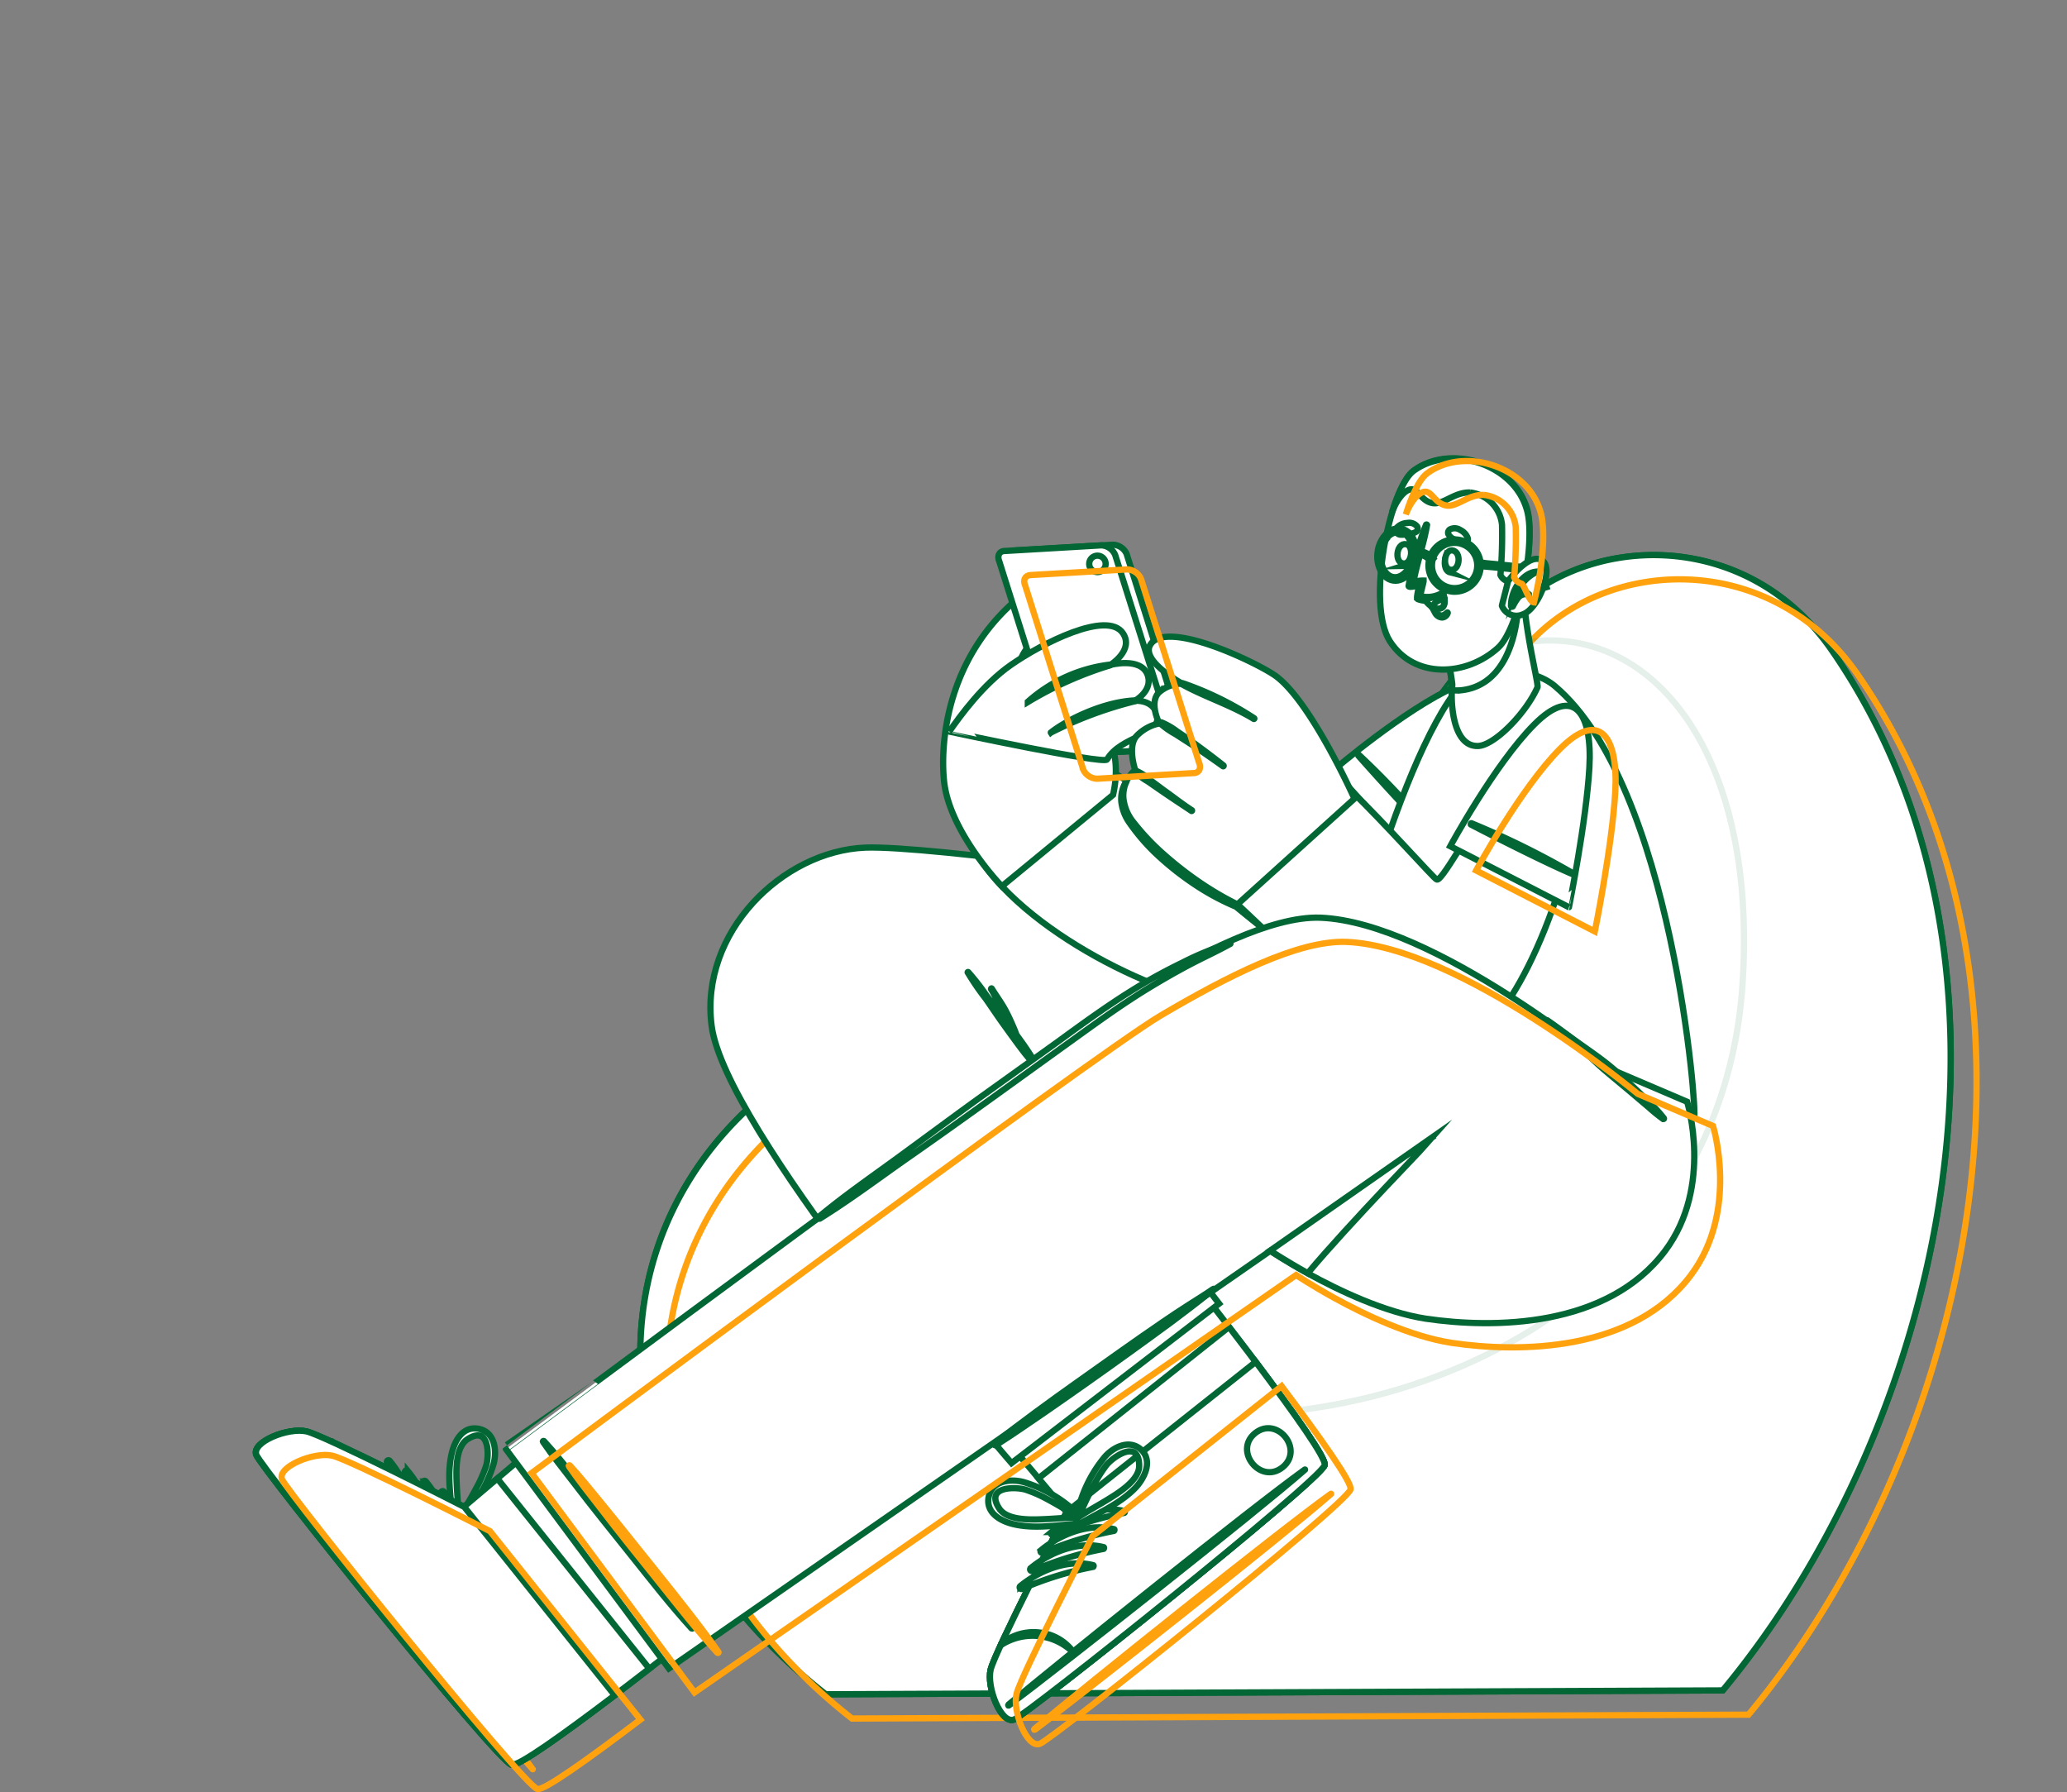 <svg xmlns="http://www.w3.org/2000/svg" id="&#x421;&#x43B;&#x43E;&#x439;_1" data-name="&#x421;&#x43B;&#x43E;&#x439; 1" viewBox="0 0 329.81 285.91"><rect x="0" y="0" width="329.81" height="285.91" fill="#808080" stroke="none"/><defs><style>.cls-1,.cls-3{fill:#fff;stroke:#036635;}.cls-1,.cls-2,.cls-3{stroke-miterlimit:10;}.cls-2{fill:none;stroke:#ffa20e;}.cls-3{opacity:0.1;isolation:isolate;}</style></defs><path class="cls-1" d="M43.17,231.38c6,7.93,31.13,39.57,37.7,47,0,.1,0,.06,0,0-5.81-8.05-31.16-39.48-37.62-47.13C43.2,231.09,43,231.19,43.17,231.38Z"></path><path class="cls-1" d="M52.85,230a.06.06,0,0,0,0,.09A9.3,9.3,0,0,1,52,241.18c0,.1.07.1.07.1a7.79,7.79,0,0,0,2.77-5.09,8.09,8.09,0,0,0-1.85-6.2A.06.06,0,0,0,52.85,230Z"></path><path class="cls-1" d="M70.48,237.93a.26.26,0,0,0-.07.36,55.55,55.55,0,0,1,3.51,11.29c0,.1.29.16.29,0,1-4-.82-8.49-3.37-11.58A.26.26,0,0,0,70.48,237.93Z"></path><path class="cls-1" d="M67.6,236.27a.26.26,0,0,0-.07.36,55.67,55.67,0,0,1,3.52,11.3c0,.1.28.15.28,0,1-4-.82-8.5-3.37-11.58A.26.26,0,0,0,67.6,236.27Z"></path><path class="cls-1" d="M64.71,234.62a.26.26,0,0,0-.06.37,55.58,55.58,0,0,1,3.52,11.29c0,.09.28.15.28,0,1-4-.81-8.5-3.37-11.59A.27.27,0,0,0,64.71,234.62Z"></path><path class="cls-1" d="M61.84,233a.26.26,0,0,0-.07.36,55.55,55.55,0,0,1,3.51,11.29c0,.1.29.16.29,0,1-4-.82-8.49-3.37-11.58A.26.26,0,0,0,61.84,233Z"></path><path class="cls-1" d="M81.27,274.79c2.81,3.52,8.26-.85,5.46-4.36S78.46,271.27,81.27,274.79Z"></path><path class="cls-1" d="M72.08,231.86c-.82,3.43-.12,7.1.13,10.55a.48.48,0,0,0,.54.41l.16,0a.11.11,0,0,0,.14,0l0,0a21.21,21.21,0,0,0,5.7-9.26c.57-2.06.25-5.08-2.33-5.61S72.55,229.85,72.08,231.86Zm2.47-2.23c3.64-2.42,3.5,2.74,3,4.25a22.73,22.73,0,0,1-1.19,2.84c-1,1.87-2,3.7-3.21,5.47,0-1.7-.18-3.39-.26-5.1C72.8,235.06,72.54,231,74.55,229.63Z"></path><path class="cls-1" d="M84,252.28c1.84-1.88.41-4.56-1.22-5.95a20.94,20.94,0,0,0-9.92-4.46.11.11,0,0,0-.12.11.48.48,0,0,0-.42.55.43.43,0,0,0,0,.14c1.73,3,3.21,6.43,5.82,8.81C79.68,252.87,82.2,254.06,84,252.28Zm-8.08-5.59c-.89-1.46-1.7-2.95-2.64-4.37A61.28,61.28,0,0,1,79,245.05a21.39,21.39,0,0,1,2.57,1.68c1.25,1,4.26,5.17-.11,5.21C79,252,77,248.42,75.9,246.69Z"></path><path class="cls-2" d="M47.3,235.25c6,7.93,31.13,39.57,37.7,47,0,.1,0,.06,0,0-5.81-8.05-31.16-39.48-37.62-47.13C47.33,235,47.17,235.06,47.3,235.25Z"></path><path class="cls-1" d="M292.23,103.67c-13.47-19.42-39.22-19-52.15-5.16-2.16,2.3-4.16,4.69-6.16,7.14-15.75,19.58-26.3,42.85-45,52.72a53.81,53.81,0,0,1-18.42,5.4h-.05c-18.16,2.36-37.25-.63-52.25,14.2C93.38,202.51,97,243,131.76,270.29l143.12-.62C310.76,226.45,326.43,153,292.23,103.67Z"></path><path class="cls-1" d="M292.23,103.67c-13.47-19.42-39.22-19-52.15-5.16-2.16,2.3-4.16,4.69-6.16,7.14-15.75,19.58-26.3,42.85-45,52.72a53.81,53.81,0,0,1-18.42,5.4h-.05c-18.16,2.36-37.25-.63-52.25,14.2C93.38,202.51,97,243,131.76,270.29l143.12-.62C310.76,226.45,326.43,153,292.23,103.67Z"></path><path class="cls-2" d="M296.36,107.54c-13.47-19.42-39.22-19-52.15-5.16-2.16,2.3-4.16,4.69-6.16,7.14-15.75,19.58-26.3,42.85-45,52.72a53.81,53.81,0,0,1-18.42,5.4h0c-18.16,2.36-37.25-.63-52.25,14.2-24.82,24.54-21.22,65,13.56,92.32L279,273.54C314.89,230.32,330.56,156.87,296.36,107.54Z"></path><path class="cls-3" d="M233.92,105.65c-15.75,19.58-26.3,42.85-45,52.72a53.81,53.81,0,0,1-18.42,5.4h-.05c-31.08,5.8-43.13,40.71-6.31,56,42.36,17.63,110.17-4.29,113.91-63C280.8,113.77,257.33,93.51,233.92,105.65Z"></path><path class="cls-1" d="M158.07,266.35c.67-2.84,12.15-25.15,12.15-25.15l-4.51-5.36-20.57-24.4,31.27-24.84s10.28,12.81,19.7,25.09c1.46,1.89,2.88,3.76,4.25,5.57,6.31,8.42,11.34,15.49,11,16.49-.88,2.57-47.51,39.81-49.57,40.57S157.4,269.19,158.07,266.35Z"></path><path class="cls-1" d="M158.07,266.35c.67-2.84,12.14-25.15,12.14-25.15l-4.51-5.36,30.4-24.15c8.16,10.64,15.67,20.89,15.26,22.06-.88,2.57-47.51,39.81-49.57,40.57S157.4,269.19,158.07,266.35Z"></path><path class="cls-1" d="M158.07,266.35c.67-2.84,12.13-25.15,12.13-25.15l30.16-23.94c6.31,8.42,11.34,15.49,11,16.49-.88,2.57-47.51,39.81-49.57,40.57S157.4,269.19,158.07,266.35Z"></path><path class="cls-1" d="M161,272.05c8-6,39.72-31,47.18-37.55.1-.05.06-.1,0-.05-8.07,5.78-39.58,31-47.25,37.47C160.8,272.06,160.9,272.17,161,272.05Z"></path><path class="cls-1" d="M159.81,262.38a9.27,9.27,0,0,1,11.11.92c.05,0,.1-.07.1-.07a7.72,7.72,0,0,0-5.08-2.78,8,8,0,0,0-6.21,1.83C159.67,262.33,159.75,262.42,159.81,262.38Z"></path><path class="cls-1" d="M167.73,244.76a.27.27,0,0,0,.36.07,55.13,55.13,0,0,1,11.3-3.48c.1,0,.16-.28,0-.28-4-1-8.49.79-11.59,3.33A.26.26,0,0,0,167.73,244.76Z"></path><path class="cls-1" d="M166.07,247.63a.26.26,0,0,0,.35.07,55,55,0,0,1,11.31-3.47c.1,0,.16-.29,0-.29-4-1-8.5.79-11.59,3.34A.24.24,0,0,0,166.07,247.63Z"></path><path class="cls-1" d="M164.41,250.51a.27.27,0,0,0,.36.07,53.92,53.92,0,0,1,11.3-3.48c.1,0,.15-.29,0-.29-4-1-8.5.79-11.59,3.34A.26.26,0,0,0,164.41,250.51Z"></path><path class="cls-1" d="M162.74,253.38a.27.27,0,0,0,.37.07,53.92,53.92,0,0,1,11.3-3.48c.09,0,.15-.28,0-.28-4-1-8.5.79-11.6,3.33A.26.26,0,0,0,162.74,253.38Z"></path><path class="cls-1" d="M204.63,234.09c3.52-2.8-.83-8.27-4.35-5.47S201.11,236.89,204.63,234.09Z"></path><path class="cls-1" d="M161.66,243.14c3.43.83,7.1.15,10.56-.09a.5.5,0,0,0,.4-.57.65.65,0,0,0,0-.13.14.14,0,0,0,0-.17h0a20.91,20.91,0,0,0-9.24-5.73c-2.07-.58-5.09-.27-5.62,2.31S159.66,242.66,161.66,243.14Zm-2.21-2.47c-2.41-3.66,2.75-3.49,4.25-3a21.19,21.19,0,0,1,2.83,1.19,62.76,62.76,0,0,1,5.47,3.23c-1.71,0-3.4.17-5.1.25C164.87,242.43,160.77,242.68,159.45,240.67Z"></path><path class="cls-1" d="M182.12,231.3c-1.92-1.79-4.56-.42-5.92,1.21a21.08,21.08,0,0,0-4.5,9.9c0,.08,0,.12.12.12a.49.49,0,0,0,.54.43l.15,0c3-1.73,6.44-3.2,8.83-5.79C182.7,235.61,183.9,233.05,182.12,231.3Zm-5.62,8.07c-1.45.88-2.95,1.69-4.37,2.63a56.72,56.72,0,0,1,2.75-5.72,21,21,0,0,1,1.68-2.57c1-1.25,5.18-4.25,5.21.13,0,2.41-3.57,4.48-5.27,5.53Z"></path><path class="cls-1" d="M138.06,135.22c10.2-.38,53.48,5.81,72.67,8.62,5.57.81,8.25-.73,8.25-.73l33,25.68-87,.51,29.16,38.18.38.49L161.4,233.41l-1.05-1.22c-4.62-5.38-44.66-52.27-46.8-68.51C111.59,148.77,124.84,135.76,138.06,135.22Z"></path><path class="cls-1" d="M154.47,155.07a.05.05,0,0,0-.07.05,40.85,40.85,0,0,0,2.87,4.19c.95,1.35,1.83,2.69,2.83,4.08s2,2.78,3,4.1,2.15,2.56,3.15,3.88c.06.08.18,0,.12-.07-1-1.41-1.84-2.91-2.84-4.34-.44-.64-.9-1.27-1.36-1.9a4,4,0,0,0-.19-.52c-.13-.36-.29-.72-.45-1.07q-.42-1-.9-1.92c-.67-1.35-1.59-2.56-2.38-3.84-.05-.08-.12,0-.12.07.77,1.26,1.29,2.65,1.94,4,.19.39.37.79.55,1.18h0c-1-1.31-2.11-2.65-3.11-4a38.69,38.69,0,0,0-3-3.86A.05.05,0,0,0,154.47,155.07Z"></path><path class="cls-1" d="M225.66,114.92c-11.41,8-25.71,19.16-27.86,19-1.08-.08-13.67-6.29-20.36-10.88-3.25-2.27-22.52,12-20.37,15,9.1,12.65,32.6,23.09,41.7,22.27,7.8-.7,30.8-22.24,38-40.7C239.64,112.25,239.87,104.91,225.66,114.92Z"></path><path class="cls-1" d="M177.6,126.8c1.26-5.57-.56-8.85-.56-8.85a16.63,16.63,0,0,0,1.6-1.15,75.9,75.9,0,0,0-5.31-9c-2.27-3.29-10.39-2.79-10.39-2.79,1.13-2.69,4.09-4.48,6.8-8.6,3.8-5.8-2.45-4.66-5.65-2.28-13.45,10.08-14.06,25-13.45,30.55.88,8.11,9.22,16.71,9.22,16.71Z"></path><path class="cls-1" d="M177.54,86.9l-15.38.9c-.89,0-1.26.78-.89,1.64l9.25,29.37a2.49,2.49,0,0,0,2.22,1.46l15.38-.9c.89-.05,1.26-.78.89-1.64l-9.25-29.37A2.47,2.47,0,0,0,177.54,86.9Z"></path><path class="cls-1" d="M175.71,87l-15.38.9c-.89,0-1.25.78-.89,1.64l9.27,29.39a2.52,2.52,0,0,0,2.22,1.46l15.38-.9c.89,0,1.26-.78.89-1.64l-9.26-29.31A2.5,2.5,0,0,0,175.71,87Z"></path><path class="cls-1" d="M175,88.65h0a1.31,1.31,0,1,1-1.2,1.41A1.31,1.31,0,0,1,175,88.65Z"></path><path class="cls-1" d="M176.64,121.16c2.16-3.74,8.62-3.82,8-7-.56-2.64-3.56-2.36-3.56-2.36s3-1.67,2-4.22c-1.13-2.79-5.92-1.5-5.92-1.5s3.84-2.38,2-5.08c-2.51-3.67-12.95,1.65-17.89,5.1-4.45,3.11-8.12,8.19-9.81,10.61C151.46,116.71,176.2,122,176.64,121.16Z"></path><path class="cls-1" d="M164,112a58.65,58.65,0,0,1,13.09-5.85c.11,0,0-.11-.09-.11a23.88,23.88,0,0,0-13,5.91S164,112,164,112Z"></path><path class="cls-1" d="M167.7,116.86a63.17,63.17,0,0,1,13.42-5c.11,0,0-.12-.08-.12-5.52.27-11.49,3.56-13.37,5.13C167.65,116.84,167.7,116.86,167.7,116.86Z"></path><path class="cls-1" d="M238,119.09c3.6-8,2.46-13.25-5.73-9.58s-19.48,13.34-19.48,13.34L227,138.72S234.41,127.05,238,119.09Z"></path><path class="cls-1" d="M216.76,120.59c2.19,2.47,8.77,9.81,12.34,13.23,0,0,.1-.11.1-.11a133.49,133.49,0,0,0-12.34-13.26S216.67,120.51,216.76,120.59Z"></path><path class="cls-1" d="M248.09,109.45c-3.83-3.25-12.33-3.43-15-.25-10.67,12.7-20.78,55.27-20.05,56.19.52.66,57.13,13.06,57.28,12.91C270.85,177.75,266.91,125.34,248.09,109.45Z"></path><path class="cls-1" d="M231.66,110.17a.43.43,0,0,1,0-.16,4.61,4.61,0,0,0,0-.91,34.52,34.52,0,0,0-2-8.34l13.54-4.51c.18,2.2.56,4.58.94,6.72.64,3.52,1.3,6.38,1.18,6.67-1.86,4.19-6.95,9.37-9.55,9.37C231.72,119.06,231.54,111.91,231.66,110.17Z"></path><path class="cls-1" d="M231.72,109.1a36.29,36.29,0,0,0-2.05-8.35l12.56-4.18c-.11,3-1.28,12.72-9.11,13.55a9.82,9.82,0,0,1-1.43,0,.43.43,0,0,1,0-.16A7,7,0,0,0,231.72,109.1Z"></path><path class="cls-1" d="M225.61,75.05c-3.91,2.88-7.63,21.32-3.85,27.23,3.89,6.07,12.19,5.66,17.26,1.07,3.5-3.16,6.11-17.36,4.61-22.27C241.42,73.82,231.37,70.82,225.61,75.05Z"></path><path class="cls-1" d="M233.77,86.71a.72.72,0,0,0,.4-.92A2.35,2.35,0,0,0,233,84.55a1.6,1.6,0,0,0-1.67-.08.63.63,0,0,0-.22.77,2,2,0,0,0,1,.84c.37.22.75.42,1.14.61A.75.75,0,0,0,233.77,86.71Z"></path><path class="cls-1" d="M223,85.12a.71.71,0,0,1-.06-1,2.41,2.41,0,0,1,1.6-.69,1.62,1.62,0,0,1,1.57.55.66.66,0,0,1-.08.81,2.18,2.18,0,0,1-1.28.38c-.43.06-.85.11-1.28.13A.74.74,0,0,1,223,85.12Z"></path><path class="cls-1" d="M230.94,97.7s.06,0,.06.08a1,1,0,0,1-.89.73A1.35,1.35,0,0,1,229,97.8h0a2.57,2.57,0,0,0,1,.4c.35,0,.63-.25.89-.44A.06.06,0,0,1,230.94,97.7Z"></path><path class="cls-1" d="M230.17,94.56a4.7,4.7,0,0,1-3.55.54h0c0-.34.62-2.48.52-2.48a5.14,5.14,0,0,0-1.61.23c.58-3.11,1.64-6,2.17-9.11a.09.09,0,0,0-.06-.06.08.08,0,0,0-.11.06,49.42,49.42,0,0,0-2.77,9.71c-.08.38,1.39,0,1.69-.12,0,0-.25,1.11-.34,1.85v.09h0a.14.14,0,0,0,0,.09h0a.23.23,0,0,0,.16.24l.21.07.22.06a4.64,4.64,0,0,0,1.18.12,3.33,3.33,0,0,0,2.41-1.12C230.36,94.66,230.29,94.58,230.17,94.56Z"></path><path class="cls-1" d="M230.29,94.68a4.14,4.14,0,0,1,.21,1c.05.62-.08,1.32-.87,1.41a1.86,1.86,0,0,1-1.06-.23,4.11,4.11,0,0,1-1.37-1.44A5.1,5.1,0,0,0,230.29,94.68Z"></path><path class="cls-1" d="M230.49,95.68c0,.62-.08,1.32-.87,1.41a1.86,1.86,0,0,1-1.06-.23A1.8,1.8,0,0,1,230.49,95.68Z"></path><path class="cls-1" d="M231.44,91.34v0c-.83-.42-.83-1.5-.68-2.5,0,0-.06-.09-.06-.09C230.41,89.58,230.38,91.07,231.44,91.34Z"></path><path class="cls-1" d="M231.54,90.91c1.44.07,1.69-3,.13-3.11C230.37,87.74,230.1,90.84,231.54,90.91Z"></path><path class="cls-1" d="M223.9,90.28h0C224.8,90,225,89,225,88a.08.08,0,0,1,.08-.08C225.2,88.8,225,90.26,223.9,90.28Z"></path><path class="cls-1" d="M223.88,89.89c-1.43-.21-1.08-3.31.46-3.08C225.63,87,225.31,90.1,223.88,89.89Z"></path><path class="cls-1" d="M243.56,81.11c-2.19-7.23-12.24-10.23-18-6-1.25.92-2.44,3.42-3.44,6.59.58-1.63,1.84-3.51,3-3.63s1.57,1.76,3.34,2.17,3.51-1.75,6.09-1.67a5.75,5.75,0,0,1,5.11,5.15,73.73,73.73,0,0,1-.25,8,1.77,1.77,0,0,0,1.15,1c.47.1,1.21,2.93,2,3h0C243.94,90.41,244.54,84.05,243.56,81.11Z"></path><path class="cls-1" d="M230.82,94.19a4.18,4.18,0,0,1-2.69-5.26h0a4.17,4.17,0,1,1,3.71,5.46A5,5,0,0,1,230.82,94.19Zm-2.16-5.08a3.61,3.61,0,1,0,4.55-2.33,3,3,0,0,0-.88-.17,3.61,3.61,0,0,0-3.67,2.5Z"></path><path class="cls-1" d="M222.35,92.62c-1.7-.23-2.84-2.27-2.54-4.55a5,5,0,0,1,1.26-2.78,2.59,2.59,0,0,1,3.65-.4,2.56,2.56,0,0,1,.76,1,5,5,0,0,1,.5,3c-.29,2.16-1.76,3.77-3.36,3.75Zm-.87-6.94a4.38,4.38,0,0,0-1.11,2.47c-.26,2,.66,3.73,2,3.92s2.74-1.28,3-3.26a4.39,4.39,0,0,0-.43-2.67,2.2,2.2,0,0,0-1.62-1.25h-.17a2.27,2.27,0,0,0-1.72.79Z"></path><path class="cls-1" d="M226,88.82l-.33-.45c1.16-.89,2.47.07,3,.71l-.43.36C228.13,89.38,227,88,226,88.82Z"></path><path class="cls-1" d="M244.64,91.28c-.86-.27-6.63-.82-8.78-1l0-.56c.31.07,7.68.65,8.91,1.07s1.93,2.62,2,2.87l-.53.16C246.11,93.22,245.5,91.55,244.64,91.28Z"></path><path class="cls-1" d="M239.65,96.56a.69.69,0,0,0,0,.1A2.48,2.48,0,0,0,243,98c2.51-.86,5.06-7.46,3-8.65s-5.36,3.34-5.36,3.34Z"></path><path class="cls-1" d="M241.1,96.61h0c-.06.17.21.26.3.11a7.76,7.76,0,0,1,.83-1.35,1.51,1.51,0,0,1,1.7-.49s0-.09,0-.09a1.49,1.49,0,0,0-.2-.15,1.36,1.36,0,0,0-1.86.48,6.25,6.25,0,0,1,3.33-3.87v-.06C242.82,91.36,241.06,94.38,241.1,96.61Z"></path><path class="cls-1" d="M242.83,119.57C233,135,230.05,140.51,229.25,140.32c-.4-.09-8.09-8.79-13.81-14.33-2.43-2.35-22.95,14.83-20.43,16.74,6.22,4.74,27.09,24.89,39.43,22.89,4.59-.76,14.39-16.39,18.32-40.45C254.36,115.34,250.8,107.05,242.83,119.57Z"></path><path class="cls-1" d="M203.44,107.76c5.67,4,12.67,19.65,12.67,19.65l-18.82,17c-4.66-1.79-19-11.22-18.23-17.79a6.41,6.41,0,0,1,2.07-3.8s-1.28-3.71.22-5.41a6.93,6.93,0,0,1,3.63-2s-1.74-3.4,0-5a5.7,5.7,0,0,1,3.66-1.35s-6.77-3.67-5.06-6.26C186.2,98.82,200.31,105.6,203.44,107.76Z"></path><path class="cls-1" d="M188.66,109.2c3.63,2,7.85,3.32,11.4,5.5h0a.07.07,0,0,0,.06-.12A51.58,51.58,0,0,0,188.74,109C188.63,109,188.56,109.15,188.66,109.2Z"></path><path class="cls-1" d="M185.19,115.26a.15.15,0,0,0,0,.21,13,13,0,0,0,2.37,1.65l2.58,1.66c1.66,1.11,3.34,2.27,5,3.46.08.05.15-.07.08-.13-1.6-1.27-3.24-2.5-4.9-3.7-.83-.59-1.67-1.18-2.52-1.74a11.12,11.12,0,0,0-2.5-1.44A.11.11,0,0,0,185.19,115.26Z"></path><path class="cls-1" d="M181.1,122.91a.08.08,0,0,0,0,.1,7.31,7.31,0,0,0,2,1.62l2.3,1.59c1.56,1.07,3.15,2.11,4.72,3.16h0a.07.07,0,0,0,.06-.12c-1.55-1-3-2.15-4.55-3.25l-2.25-1.67a7.63,7.63,0,0,0-2.18-1.41A.08.08,0,0,0,181.1,122.91Z"></path><path class="cls-1" d="M179.35,128a7.29,7.29,0,0,0,1.48,3.14,37.94,37.94,0,0,0,4.89,5.17,56.9,56.9,0,0,0,5.62,4.39,49.86,49.86,0,0,0,6.16,3.61h0q2,1.86,4,3.78c-1.45-1.14-2.88-2.28-4.28-3.44h0a39.05,39.05,0,0,1-6.38-3.41,46.62,46.62,0,0,1-5.73-4.44,31.75,31.75,0,0,1-4.81-5.42,7.3,7.3,0,0,1-1.37-3.39,5.12,5.12,0,0,1,.89-3.48A5.2,5.2,0,0,0,179.35,128Z"></path><path class="cls-1" d="M253.6,122.46c.5-8.72-2.46-13.24-8.79-6.89S231.4,135,231.4,135l18.94,9.73S253.1,131.18,253.6,122.46Z"></path><path class="cls-1" d="M234.69,131.54c2.93,1.52,11.7,6,16.26,7.93.06,0,.06-.14.06-.14a135,135,0,0,0-16.23-8C234.72,131.3,234.64,131.51,234.69,131.54Z"></path><path class="cls-1" d="M48.83,228.35C51.72,229,74,240.4,74,240.4l5.35-4.53,24.34-20.65,24.94,31.19s-12.75,10.33-25,19.79c-1.88,1.46-3.75,2.89-5.56,4.26-8.39,6.35-15.45,11.4-16.45,11.07-2.55-.88-40-47.39-40.73-49.45S45.94,227.7,48.83,228.35Z"></path><path class="cls-1" d="M48.85,228.35C51.74,229,74,240.4,74,240.4l5.35-4.53,24.25,30.33c-10.6,8.19-20.82,15.73-22,15.33-2.55-.88-40-47.39-40.73-49.45S46,227.7,48.85,228.35Z"></path><path class="cls-1" d="M48.9,228.35c2.89.65,25.18,12.05,25.18,12.05l24,30.06c-8.39,6.35-15.45,11.4-16.45,11.07-2.55-.88-40-47.39-40.73-49.45S46,227.7,48.9,228.35Z"></path><path class="cls-1" d="M181.08,158.14c10.48-6.16,21.8-12,29.57-11.74,18.3.71,46.55,24.25,46.55,24.25l12,5.12s4.19,13.46-3.52,23.78c-9.19,12.26-27.32,12.43-38.19,10.82-6.49-1-13.81-4.46-18.81-7.22-3.61-2-6-3.6-6-3.6l-8.45,5.86-87.51,60.76-26-35S170.6,164.3,181.08,158.14Z"></path><path class="cls-1" d="M228.91,181.17c-.41.49-13.88,14.32-20.24,21.94-3.61-2-6-3.6-6-3.6Z"></path><path class="cls-1" d="M246.84,162.84c1.66,1.31,3.44,2.7,4.93,4s2.87,2.71,4.39,4,3.07,2.55,4.58,3.84l2.36,2a26.81,26.81,0,0,0,2.27,1.84c.07,0,.17,0,.12-.12a19.09,19.09,0,0,0-2-2.21c-.7-.7-1.41-1.39-2.13-2.08-1.5-1.41-3-2.84-4.58-4.13s-3.21-2.39-4.89-3.59-3.31-2.45-5-3.62C246.86,162.74,246.83,162.8,246.84,162.84Z"></path><path class="cls-1" d="M86.63,230c1.54,2.26,3.26,4.4,4.93,6.56,3,3.94,6.17,7.85,9.27,11.73s6.16,7.81,9.51,11.49c.08.09.24,0,.17-.12-1.56-2.25-3.22-4.42-4.9-6.58-3.06-3.93-6.2-7.8-9.31-11.69-1.56-1.94-3.13-3.9-4.7-5.81s-3.13-3.87-4.81-5.69C86.71,229.83,86.57,229.93,86.63,230Z"></path><path class="cls-2" d="M162.2,270.22c.67-2.84,12.13-25.15,12.13-25.15l30.16-23.94c6.31,8.42,11.34,15.49,11,16.49-.88,2.57-47.51,39.81-49.57,40.57S161.53,273.06,162.2,270.22Z"></path><path class="cls-2" d="M165.16,275.92c8-6,39.72-31,47.18-37.55.1-.05.06-.1,0-.05-8.07,5.78-39.58,31-47.25,37.47C164.93,275.93,165,276,165.16,275.92Z"></path><path class="cls-2" d="M179.84,90.84l-15.38.9c-.89.05-1.25.78-.89,1.64l9.27,29.39a2.52,2.52,0,0,0,2.22,1.46l15.38-.9c.89,0,1.26-.78.89-1.64l-9.26-29.31A2.5,2.5,0,0,0,179.84,90.84Z"></path><path class="cls-2" d="M245.75,81.49c-2.19-7.23-12.24-10.23-18-6-1.25.92-2.44,3.42-3.44,6.59.58-1.63,1.84-3.51,3-3.63s1.57,1.76,3.34,2.17,3.51-1.75,6.09-1.67a5.75,5.75,0,0,1,5.11,5.15,73.65,73.65,0,0,1-.25,8,1.77,1.77,0,0,0,1.15,1c.47.1,1.21,2.93,2,3h0C246.13,90.79,246.73,84.43,245.75,81.49Z"></path><path class="cls-2" d="M257.73,126.33c.5-8.72-2.46-13.24-8.79-6.89s-13.41,19.43-13.41,19.43l18.94,9.73S257.23,135.05,257.73,126.33Z"></path><path class="cls-2" d="M53,232.22c2.89.65,25.18,12.05,25.18,12.05l24,30.06c-8.39,6.35-15.45,11.4-16.45,11.07C83.21,284.52,45.8,238,45,236S50.14,231.57,53,232.22Z"></path><path class="cls-2" d="M185.21,162c10.48-6.16,21.8-12,29.57-11.74,18.3.71,46.55,24.25,46.55,24.25l12,5.12s4.19,13.46-3.52,23.78c-9.19,12.26-27.32,12.43-38.19,10.82-6.49-1-13.81-4.46-18.81-7.22-3.61-2-6-3.6-6-3.6l-8.45,5.86L110.82,270l-26-35S174.73,168.17,185.21,162Z"></path><path class="cls-2" d="M90.76,233.89c1.54,2.26,3.26,4.4,4.93,6.56,3,3.94,6.17,7.85,9.27,11.73s6.16,7.81,9.51,11.49c.08.09.24,0,.17-.12-1.56-2.25-3.22-4.42-4.9-6.58-3.06-3.93-6.2-7.8-9.31-11.69-1.56-1.94-3.13-3.9-4.7-5.81s-3.13-3.87-4.81-5.69C90.84,233.7,90.7,233.8,90.76,233.89Z"></path><path class="cls-1" d="M158.93,230.54c2.64-1.69,5.21-3.47,7.8-5.24q6.81-4.71,13.53-9.55c2.21-1.6,4.42-3.19,6.61-4.81,1.12-.83,2.16-1.64,3.33-2.52s2.29-1.84,3.47-2.69c.07,0,0-.17-.07-.12-1.31.91-2.63,1.71-4,2.59s-2.69,1.75-4,2.65c-4.55,3.1-9,6.3-13.55,9.52s-9,6.46-13.39,9.9C158.51,230.39,158.7,230.64,158.93,230.54Z"></path><path class="cls-1" d="M130.84,194.39c5-3.11,9.69-6.67,14.48-10,8.59-6,17.07-12.19,25.59-18.31,4.1-2.95,8.18-5.92,12.5-8.54,2.08-1.26,4.17-2.46,6.34-3.61s4.42-2.16,6.57-3.36a.08.08,0,0,0,0-.09.07.07,0,0,0-.08,0,46.17,46.17,0,0,0-7.58,3.09c-2.52,1.22-5,2.56-7.34,4-4.35,2.65-8.46,5.65-12.58,8.65L156,175.35c-4.29,3.1-8.58,6.29-12.8,9.37s-8.57,6.08-12.57,9.42C130.51,194.26,130.69,194.51,130.84,194.39Z"></path></svg>